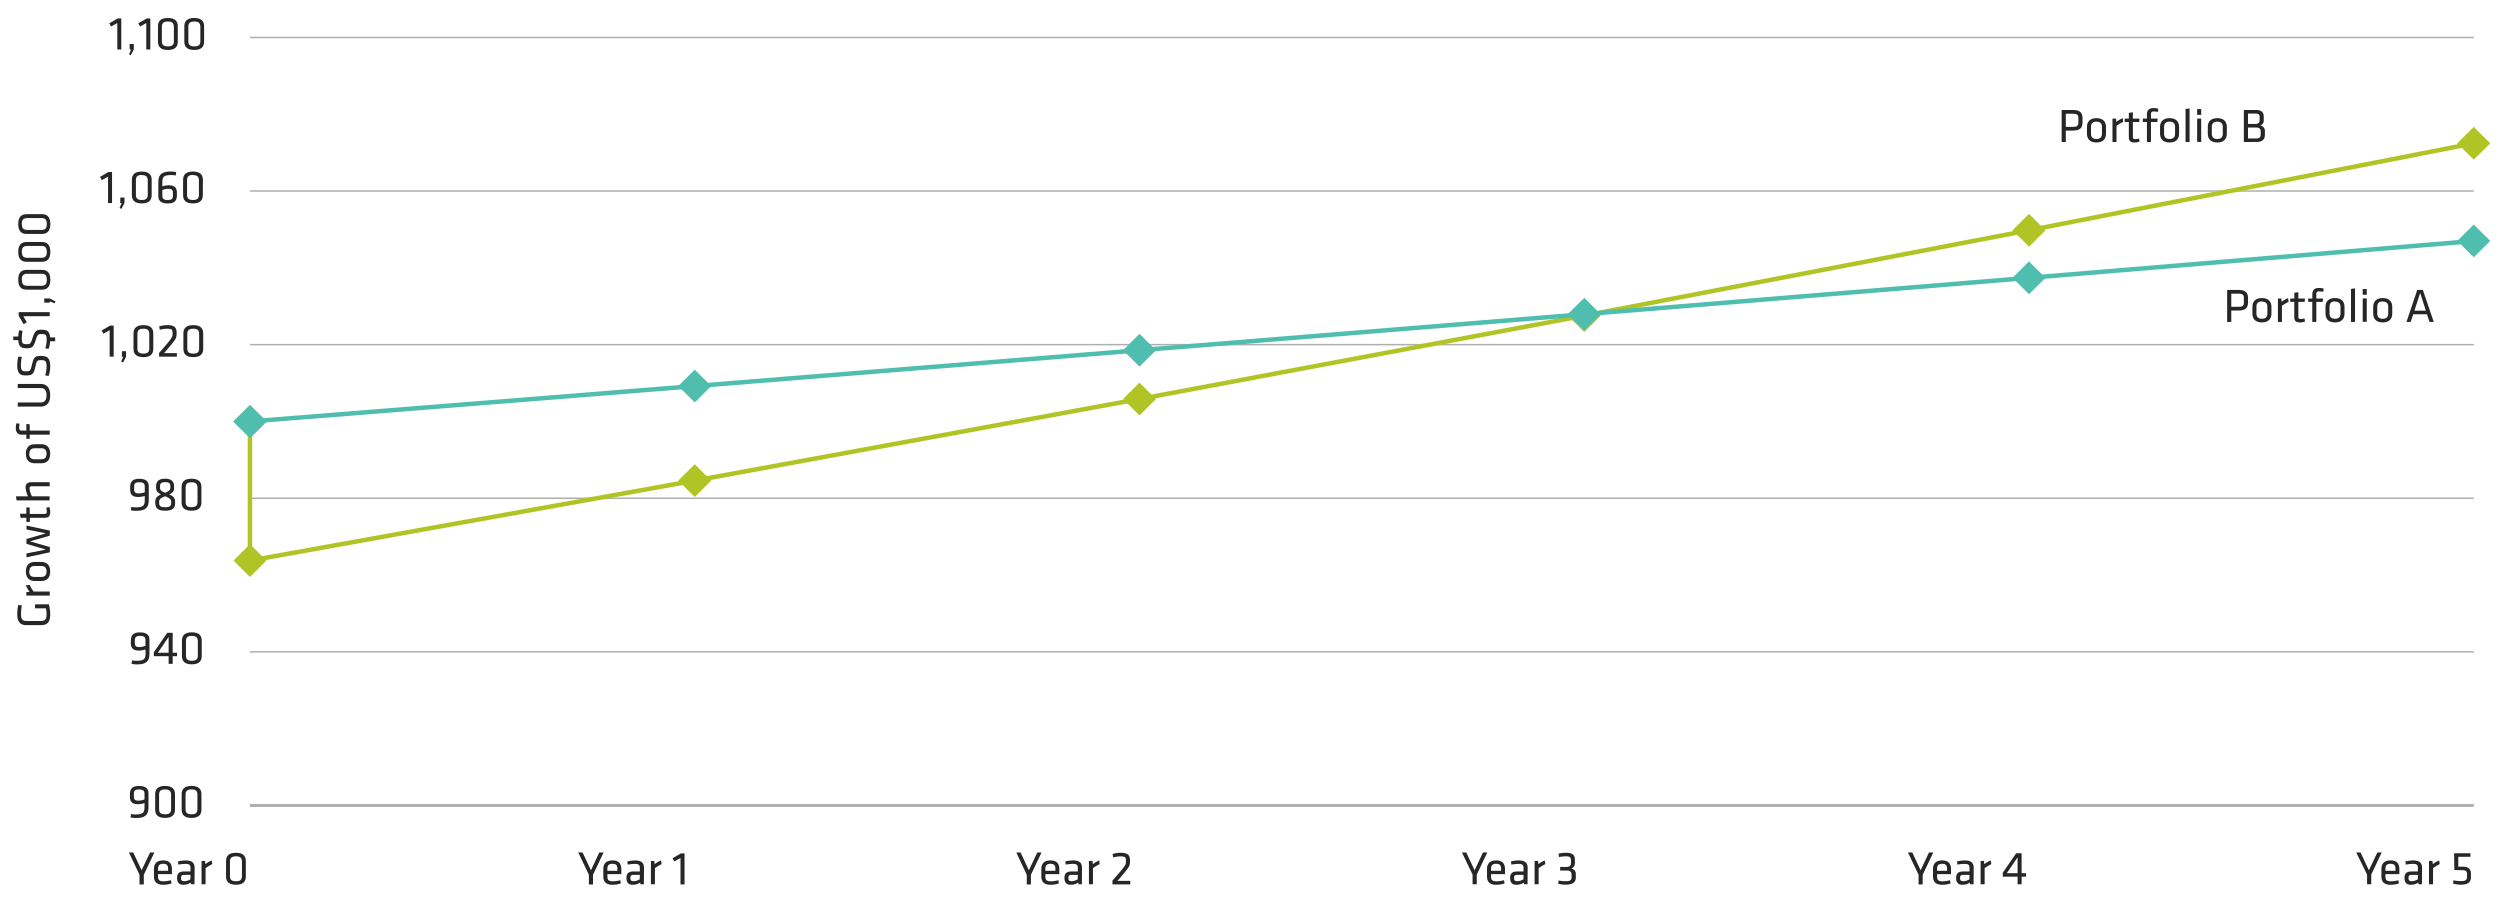 <svg xmlns="http://www.w3.org/2000/svg" viewBox="0 0 832.9 301.91"><defs><style>.cls-1,.cls-2,.cls-3,.cls-5{fill:none;}.cls-1,.cls-2{stroke:#afafaf;}.cls-1{stroke-width:0.5px;}.cls-3{stroke:#b1c425;stroke-miterlimit:10;}.cls-3,.cls-5{stroke-width:1.5px;}.cls-4{fill:#b1c425;}.cls-5{stroke:#50beaf;stroke-linecap:round;}.cls-6{fill:#50beaf;}.cls-7{fill:#262626;}</style></defs><g id="AEM_DSKTP" data-name="AEM DSKTP"><path class="cls-1" d="M83.27,217.17H824.18M83.27,166H824.18M83.27,114.82H824.18M83.27,63.64H824.18M83.27,12.49H824.18"/><line class="cls-2" x1="83.27" y1="268.35" x2="824.18" y2="268.35"/><polyline class="cls-3" points="83.27 140.44 83.27 186.77 231.45 160.12 379.63 132.94 527.8 105.16 675.97 76.72 824.18 47.74"/><polygon class="cls-4" points="83.28 134.98 88.79 140.44 83.28 145.9 77.78 140.44 83.28 134.98 83.28 134.98"/><polygon class="cls-4" points="83.28 181.3 88.79 186.76 83.28 192.22 77.78 186.76 83.28 181.3 83.28 181.3"/><polygon class="cls-4" points="231.46 154.66 236.96 160.12 231.46 165.58 225.95 160.12 231.46 154.66 231.46 154.66"/><polygon class="cls-4" points="379.63 127.48 385.14 132.94 379.63 138.4 374.13 132.94 379.63 127.48 379.63 127.48"/><polygon class="cls-4" points="527.81 99.7 533.31 105.16 527.81 110.62 522.3 105.16 527.81 99.7 527.81 99.7"/><polygon class="cls-4" points="675.98 71.26 681.49 76.72 675.98 82.18 670.48 76.72 675.98 71.26 675.98 71.26"/><polygon class="cls-4" points="824.16 42.28 829.66 47.74 824.16 53.2 818.65 47.74 824.16 42.28 824.16 42.28"/><polyline class="cls-5" points="83.27 140.42 231.45 128.62 379.63 116.68 527.8 104.68 675.97 92.56 824.18 80.29"/><polygon class="cls-6" points="83.28 134.98 88.79 140.44 83.28 145.9 77.78 140.44 83.28 134.98 83.28 134.98"/><polygon class="cls-6" points="83.28 134.98 88.79 140.44 83.28 145.9 77.78 140.44 83.28 134.98 83.28 134.98"/><polygon class="cls-6" points="231.46 123.16 236.96 128.62 231.46 134.08 225.95 128.62 231.46 123.16 231.46 123.16"/><polygon class="cls-6" points="379.63 111.22 385.14 116.68 379.63 122.14 374.13 116.68 379.63 111.22 379.63 111.22"/><polygon class="cls-6" points="527.81 99.22 533.31 104.68 527.81 110.14 522.3 104.68 527.81 99.22 527.81 99.22"/><polygon class="cls-6" points="675.98 87.1 681.49 92.56 675.98 98.02 670.48 92.56 675.98 87.1 675.98 87.1"/><polygon class="cls-6" points="824.16 74.8 829.66 80.26 824.16 85.72 818.65 80.26 824.16 74.8 824.16 74.8"/><g id="Live_Text" data-name="Live Text"><path class="cls-7" d="M48.14,267.55a7.23,7.23,0,0,1-2.13.37c-2,0-2.74-.85-2.74-2.55v-.51c0-1.87.56-3,3.07-3,2.31,0,3.13,1,3.13,2.51v4.53c0,2.66-1.19,3.62-4.2,3.62a8.94,8.94,0,0,1-1.76-.19l.13-1.12a8.54,8.54,0,0,0,1.42.14c2.49,0,3.08-.53,3.08-2.47Zm0-1.23v-1.83c0-1.13-.58-1.47-1.8-1.47-1.37,0-1.74.42-1.74,1.47v.88c0,1,.37,1.38,1.54,1.38A5.6,5.6,0,0,0,48.14,266.32Z"/><path class="cls-7" d="M58.3,269.73c0,1.6-.82,2.77-3.3,2.77s-3.3-1.17-3.3-2.77v-5.12c0-1.6.82-2.77,3.3-2.77s3.3,1.17,3.3,2.77ZM55,263c-1.47,0-2,.56-2,1.73v4.83c0,1.17.48,1.73,2,1.73s2-.56,2-1.73v-4.83C57,263.58,56.47,263,55,263Z"/><path class="cls-7" d="M67.11,269.73c0,1.6-.81,2.77-3.29,2.77s-3.3-1.17-3.3-2.77v-5.12c0-1.6.82-2.77,3.3-2.77s3.29,1.17,3.29,2.77ZM63.82,263c-1.48,0-2,.56-2,1.73v4.83c0,1.17.48,1.73,2,1.73s1.95-.56,1.95-1.73v-4.83C65.77,263.58,65.29,263,63.82,263Z"/><path class="cls-7" d="M48.46,216.38a7.23,7.23,0,0,1-2.13.37c-2,0-2.74-.85-2.74-2.55v-.51c0-1.87.56-3,3.07-3,2.31,0,3.13,1,3.13,2.51v4.53c0,2.66-1.19,3.62-4.2,3.62a8.26,8.26,0,0,1-1.76-.2L44,220a8.56,8.56,0,0,0,1.42.15c2.49,0,3.08-.53,3.08-2.47Zm0-1.23v-1.83c0-1.13-.58-1.47-1.8-1.47s-1.74.42-1.74,1.47v.88c0,1,.37,1.38,1.54,1.38A5.6,5.6,0,0,0,48.46,215.15Z"/><path class="cls-7" d="M57.53,218.62v2.55H56.18v-2.55H51.26v-1.33l4.46-6.46h1.81v6.64H59v1.15Zm-1.35-1.15v-5.28l-3.6,5.28Z"/><path class="cls-7" d="M67.21,218.56c0,1.6-.82,2.77-3.3,2.77s-3.29-1.17-3.29-2.77v-5.13c0-1.6.81-2.76,3.29-2.76s3.3,1.16,3.3,2.76Zm-3.3-6.71c-1.47,0-1.95.56-1.95,1.73v4.83c0,1.17.48,1.73,1.95,1.73s2-.56,2-1.73v-4.83C65.87,212.41,65.39,211.85,63.91,211.85Z"/><path class="cls-7" d="M48.23,165.21a7.17,7.17,0,0,1-2.13.37c-2,0-2.74-.85-2.74-2.55v-.51c0-1.87.57-3,3.08-3,2.3,0,3.12,1,3.12,2.52v4.53c0,2.65-1.18,3.61-4.19,3.61A8.33,8.33,0,0,1,43.6,170l.13-1.12a8.68,8.68,0,0,0,1.43.15c2.48,0,3.07-.53,3.07-2.47Zm0-1.23v-1.83c0-1.14-.58-1.47-1.79-1.47-1.38,0-1.75.41-1.75,1.47V163c0,1,.37,1.38,1.54,1.38A5.6,5.6,0,0,0,48.23,164Z"/><path class="cls-7" d="M56.41,164.71c1.45.67,1.93,1.35,1.93,2.43v.47c0,1.79-1,2.54-3.31,2.54s-3.31-.75-3.31-2.54v-.47c0-1.08.46-1.76,1.89-2.43-1.29-.62-1.62-1.28-1.62-2.29V162c0-1.46.72-2.52,3-2.52s3,1.06,3,2.52v.41C58.07,163.43,57.72,164.09,56.41,164.71Zm-1.38.61c-1.62.66-2,1-2,1.87v.37c0,1.09.51,1.44,2,1.44s2-.35,2-1.44v-.37C57,166.28,56.63,166,55,165.32Zm0-1.15c1.38-.56,1.73-.9,1.73-1.72v-.51c0-.83-.4-1.31-1.73-1.31s-1.73.48-1.73,1.31v.51C53.3,163.27,53.65,163.61,55,164.17Z"/><path class="cls-7" d="M67.1,167.38c0,1.61-.82,2.77-3.3,2.77s-3.3-1.16-3.3-2.77v-5.12c0-1.6.82-2.77,3.3-2.77s3.3,1.17,3.3,2.77Zm-3.3-6.7c-1.47,0-1.95.56-1.95,1.73v4.83c0,1.17.48,1.73,1.95,1.73s2-.56,2-1.73v-4.83C65.75,161.24,65.27,160.68,63.8,160.68Z"/><path class="cls-7" d="M34.46,111.17l-.59-1.07,2.8-1.62h1.2v10.34H36.53V110Z"/><path class="cls-7" d="M40.64,117H42v1.84l-1,1.92-.63-.3.67-1.62h-.46Z"/><path class="cls-7" d="M51.07,116.21c0,1.6-.81,2.77-3.29,2.77s-3.3-1.17-3.3-2.77v-5.12c0-1.6.82-2.77,3.3-2.77s3.29,1.17,3.29,2.77Zm-3.29-6.7c-1.48,0-2,.56-2,1.72v4.84c0,1.17.48,1.73,2,1.73s1.95-.56,1.95-1.73v-4.84C49.73,110.07,49.25,109.51,47.78,109.51Z"/><path class="cls-7" d="M53,117.59c1.18-1.35,1.48-1.7,2.75-3.19,1.63-1.93,1.74-2.35,1.74-3.1v-.47c0-1-.27-1.31-1.89-1.31a10,10,0,0,0-2.36.35l-.2-1.15a10.08,10.08,0,0,1,2.68-.4c2.46,0,3.12.87,3.12,2.5v.35c0,1.27-.23,1.81-1.83,3.71-1.15,1.38-1.31,1.59-2.35,2.76h4.27v1.18H53Z"/><path class="cls-7" d="M67.7,116.21c0,1.6-.82,2.77-3.3,2.77s-3.3-1.17-3.3-2.77v-5.12c0-1.6.82-2.77,3.3-2.77s3.3,1.17,3.3,2.77Zm-3.3-6.7c-1.47,0-2,.56-2,1.72v4.84c0,1.17.48,1.73,2,1.73s1.95-.56,1.95-1.73v-4.84C66.35,110.07,65.87,109.51,64.4,109.51Z"/><path class="cls-7" d="M33.92,60l-.6-1.07,2.81-1.62h1.2V67.65H36v-8.8Z"/><path class="cls-7" d="M40.09,65.81h1.38v1.84l-1,1.92-.63-.3.68-1.62h-.47Z"/><path class="cls-7" d="M50.53,65c0,1.6-.82,2.77-3.3,2.77s-3.3-1.17-3.3-2.77V59.92c0-1.6.82-2.77,3.3-2.77s3.3,1.17,3.3,2.77Zm-3.3-6.71c-1.47,0-1.95.56-1.95,1.73V64.9c0,1.17.48,1.73,1.95,1.73s2-.56,2-1.73V60.06C49.18,58.89,48.7,58.33,47.23,58.33Z"/><path class="cls-7" d="M54.08,62.1a6.81,6.81,0,0,1,2.13-.37c2,0,2.73.85,2.73,2.54v.51c0,1.88-.51,3-3.07,3-2.31,0-3.12-1-3.12-2.46V60.77c0-2.66,1.18-3.62,4.19-3.62a8.17,8.17,0,0,1,1.76.19l-.14,1.12a8.53,8.53,0,0,0-1.41-.14c-2.48,0-3.07.53-3.07,2.46Zm0,1.23v1.82c0,1.14.57,1.48,1.79,1.48,1.38,0,1.74-.42,1.74-1.48v-.88c0-1-.36-1.37-1.53-1.37A5.3,5.3,0,0,0,54.08,63.33Z"/><path class="cls-7" d="M67.57,65c0,1.6-.82,2.77-3.3,2.77S61,66.64,61,65V59.92c0-1.6.82-2.77,3.3-2.77s3.3,1.17,3.3,2.77Zm-3.3-6.71c-1.47,0-1.95.56-1.95,1.73V64.9c0,1.17.48,1.73,1.95,1.73s2-.56,2-1.73V60.06C66.22,58.89,65.74,58.33,64.27,58.33Z"/><path class="cls-7" d="M37,8.83l-.59-1.07,2.8-1.61h1.2V16.49H39.08V7.68Z"/><path class="cls-7" d="M43.19,14.65h1.38v1.84l-1,1.92L43,18.1l.67-1.61h-.47Z"/><path class="cls-7" d="M46.67,8.83l-.6-1.07,2.81-1.61h1.2V16.49H48.73V7.68Z"/><path class="cls-7" d="M59.23,13.88c0,1.6-.82,2.77-3.3,2.77s-3.3-1.17-3.3-2.77V8.75c0-1.6.82-2.76,3.3-2.76s3.3,1.16,3.3,2.76Zm-3.3-6.71c-1.47,0-2,.56-2,1.73v4.83c0,1.17.48,1.73,2,1.73s2-.56,2-1.73V8.9C57.88,7.73,57.4,7.17,55.93,7.17Z"/><path class="cls-7" d="M68,13.88c0,1.6-.81,2.77-3.29,2.77s-3.3-1.17-3.3-2.77V8.75c0-1.6.82-2.76,3.3-2.76S68,7.15,68,8.75ZM64.75,7.17c-1.48,0-2,.56-2,1.73v4.83c0,1.17.48,1.73,2,1.73s2-.56,2-1.73V8.9C66.7,7.73,66.22,7.17,64.75,7.17Z"/><path class="cls-7" d="M13.51,206.9c1.36,0,2-.4,2-2.22a10.88,10.88,0,0,0-.19-2H11.67v-1.33h4.6a12.7,12.7,0,0,1,.46,3.38c0,2.72-1.17,3.55-3.14,3.55H8.9c-2.16,0-3.15-1.07-3.15-3.73a13.52,13.52,0,0,1,.34-3l1.18.16A17.62,17.62,0,0,0,7,204.61c0,1.76.53,2.29,2,2.29Z"/><path class="cls-7" d="M9.85,194.85a16.47,16.47,0,0,0,1.34,2.23h5.38v1.34H8.78v-1.17l1.08-.08A9.61,9.61,0,0,1,8.62,195Z"/><path class="cls-7" d="M16.73,190.39c0,2.27-1.3,3.17-2.93,3.17H11.54c-1.63,0-2.92-.9-2.92-3.17s1.29-3.17,2.92-3.17H13.8C15.43,187.22,16.73,188.12,16.73,190.39Zm-7,0c0,1.22.58,1.82,1.72,1.82h2.35c1.14,0,1.71-.6,1.71-1.82s-.57-1.83-1.71-1.83H11.5C10.36,188.56,9.78,189.17,9.78,190.39Z"/><path class="cls-7" d="M16.57,178.47,10,180.36l6.61,1.89V184l-7.79,1.67v-1.28l6.46-1.3-6.46-1.89v-1.63l6.46-1.89-6.46-1.29v-1.29l7.79,1.67Z"/><path class="cls-7" d="M16.44,168.93a4.78,4.78,0,0,1,.29,1.64c0,1.31-.48,1.93-1.78,1.93h-5v1.38H8.78V172.5H6.85l-.19-1.34H8.78V169l1.12.11v2.1h4.83c.58,0,.86-.08.86-.8a4.87,4.87,0,0,0-.19-1.25Z"/><path class="cls-7" d="M16.57,162h-6c-.52,0-.72.26-.72.76a7.16,7.16,0,0,0,.8,2.6h5.87v1.35h-11l-.19-1.35h4a8,8,0,0,1-.81-3c0-1.25.78-1.7,2-1.7h6Z"/><path class="cls-7" d="M16.73,151.17c0,2.28-1.3,3.17-2.93,3.17H11.54c-1.63,0-2.92-.89-2.92-3.17S9.91,148,11.54,148H13.8C15.43,148,16.73,148.9,16.73,151.17Zm-7,0c0,1.22.58,1.83,1.72,1.83h2.35q1.71,0,1.71-1.83c0-1.21-.57-1.82-1.71-1.82H11.5C10.36,149.35,9.78,150,9.78,151.17Z"/><path class="cls-7" d="M6.53,141.17a8,8,0,0,0-.14,1.3c0,.83.29,1,1.07,1H8.78v-2.22l1.12.11v2.11h6.67v1.35H9.9v1.37H8.78v-1.37H7.33c-1.37,0-2.06-.77-2.06-2.21a5.49,5.49,0,0,1,.22-1.59Z"/><path class="cls-7" d="M5.91,127.91h7.67c1.74,0,3.15,1,3.15,3.78s-1.41,3.77-3.15,3.77H5.91v-1.37H13.5c1.31,0,2-.72,2-2.4s-.69-2.41-2-2.41H5.91Z"/><path class="cls-7" d="M16.73,122.1a9,9,0,0,1-.56,3.17l-1.12-.22a10.28,10.28,0,0,0,.46-3c0-1.71-.44-2.06-1.66-2.06-1.44,0-1.57,0-2.07,2.2-.57,2.58-1.07,2.89-3.28,2.89-1.85,0-2.75-.77-2.75-3.41a12.28,12.28,0,0,1,.35-2.88l1.17.11a13.12,13.12,0,0,0-.3,2.73c0,1.75.35,2.07,1.58,2.07,1.47,0,1.54,0,2.07-2.11.7-2.84,1.12-3,3.2-3C15.67,118.63,16.73,119.17,16.73,122.1Z"/><path class="cls-7" d="M18.38,113.69H16.71a9.34,9.34,0,0,1-.52,2.54l-1.09-.17a10.59,10.59,0,0,0,.45-2.87c0-1.7-.4-1.9-1.64-1.9s-1.39.08-2,2c-.77,2.41-1.22,2.73-3.08,2.73s-2.62-.63-2.73-2.71H4.42v-1.18H6.1a10.16,10.16,0,0,1,.27-2.07l1.14.13a16.71,16.71,0,0,0-.26,2.59c0,1.47.21,1.89,1.6,1.89,1.16,0,1.37-.14,1.91-1.82.85-2.63,1.25-3,3.14-3s2.64.64,2.8,2.56h1.68Z"/><path class="cls-7" d="M8.92,107.4,7.85,108l-1.62-2.8V104H16.57v1.35H7.77Z"/><path class="cls-7" d="M14.73,100.81V99.43h1.84l1.92,1-.3.63-1.62-.68v.47Z"/><path class="cls-7" d="M14,89.91c1.6,0,2.77.82,2.77,3.3S15.56,96.5,14,96.5H8.84c-1.6,0-2.77-.81-2.77-3.29s1.17-3.3,2.77-3.3Zm-6.71,3.3c0,1.47.56,2,1.73,2h4.84c1.17,0,1.73-.48,1.73-2s-.56-2-1.73-2H9C7.81,91.25,7.25,91.73,7.25,93.21Z"/><path class="cls-7" d="M14,80.63c1.6,0,2.77.82,2.77,3.3S15.56,87.22,14,87.22H8.84c-1.6,0-2.77-.81-2.77-3.29s1.17-3.3,2.77-3.3Zm-6.71,3.3c0,1.47.56,1.95,1.73,1.95h4.84c1.17,0,1.73-.48,1.73-1.95s-.56-2-1.73-2H9C7.81,82,7.25,82.45,7.25,83.93Z"/><path class="cls-7" d="M14,71.35c1.6,0,2.77.82,2.77,3.3S15.56,77.94,14,77.94H8.84c-1.6,0-2.77-.81-2.77-3.29s1.17-3.3,2.77-3.3Zm-6.71,3.3c0,1.47.56,1.95,1.73,1.95h4.84c1.17,0,1.73-.48,1.73-1.95s-.56-2-1.73-2H9C7.81,72.69,7.25,73.17,7.25,74.65Z"/><path class="cls-7" d="M686.86,36.65h3.86c2.29,0,3.09,1,3.09,2.63v1.58c0,1.65-.8,2.64-3.09,2.64h-2.48v3.81h-1.38Zm3.81,1.24h-2.43v4.38h2.43c1.31,0,1.76-.37,1.76-1.41V39.29C692.43,38.24,692,37.89,690.67,37.89Z"/><path class="cls-7" d="M698.46,47.47c-2.27,0-3.17-1.29-3.17-2.93V42.29c0-1.63.9-2.93,3.17-2.93s3.17,1.3,3.17,2.93v2.25C701.63,46.18,700.73,47.47,698.46,47.47Zm0-6.94c-1.21,0-1.82.57-1.82,1.71v2.35c0,1.14.61,1.72,1.82,1.72s1.83-.58,1.83-1.72V42.24Q700.29,40.53,698.46,40.53Z"/><path class="cls-7" d="M707.36,40.59a16.52,16.52,0,0,0-2.23,1.35v5.37h-1.34V39.52H705l.08,1.09a9.64,9.64,0,0,1,2.14-1.25Z"/><path class="cls-7" d="M712.81,47.19a5,5,0,0,1-1.63.28c-1.31,0-1.94-.48-1.94-1.77V40.64h-1.37V39.52h1.37V37.6l1.35-.19v2.11h2.21l-.11,1.12h-2.1v4.83c0,.58.08.87.8.87a5.36,5.36,0,0,0,1.25-.19Z"/><path class="cls-7" d="M718.91,37.28a8.11,8.11,0,0,0-1.3-.15c-.83,0-1,.29-1,1.08v1.31h2.23l-.11,1.12h-2.12v6.67h-1.34V40.64h-1.38V39.52h1.38V38.08c0-1.38.77-2.07,2.21-2.07a5.49,5.49,0,0,1,1.58.23Z"/><path class="cls-7" d="M722.81,47.47c-2.27,0-3.17-1.29-3.17-2.93V42.29c0-1.63.9-2.93,3.17-2.93s3.17,1.3,3.17,2.93v2.25C726,46.18,725.09,47.47,722.81,47.47Zm0-6.94c-1.21,0-1.82.57-1.82,1.71v2.35c0,1.14.61,1.72,1.82,1.72s1.83-.58,1.83-1.72V42.24Q724.64,40.53,722.81,40.53Z"/><path class="cls-7" d="M728.14,47.31v-11l1.34-.19V47.31Z"/><path class="cls-7" d="M732,38.27V36.33h1.35v1.94Zm0,9V39.52h1.35v7.79Z"/><path class="cls-7" d="M738.72,47.47c-2.28,0-3.17-1.29-3.17-2.93V42.29c0-1.63.89-2.93,3.17-2.93s3.17,1.3,3.17,2.93v2.25C741.89,46.18,741,47.47,738.72,47.47Zm0-6.94q-1.83,0-1.83,1.71v2.35c0,1.14.61,1.72,1.83,1.72s1.82-.58,1.82-1.72V42.24C740.54,41.1,739.93,40.53,738.72,40.53Z"/><path class="cls-7" d="M747.56,47.31V36.65h4.12c1.68,0,2.51.76,2.51,2.16v1.24A1.67,1.67,0,0,1,753,41.82a1.78,1.78,0,0,1,1.57,1.92V45c0,1.49-1,2.29-2.64,2.29Zm5.25-8.46c0-.69-.38-1-1.21-1h-2.66V41.3h2.43c1,0,1.44-.48,1.44-1.25Zm.36,4.94c0-.85-.48-1.31-1.54-1.31h-2.69v3.65h2.77c1,0,1.46-.42,1.46-1.22Z"/><path class="cls-7" d="M742,96.6h3.86c2.28,0,3.09,1,3.09,2.62v1.59c0,1.65-.81,2.64-3.09,2.64h-2.49v3.81H742Zm3.81,1.23h-2.44v4.39h2.44c1.31,0,1.76-.37,1.76-1.41V99.24C747.55,98.18,747.1,97.83,745.79,97.83Z"/><path class="cls-7" d="M753.58,107.42c-2.27,0-3.17-1.3-3.17-2.93v-2.26c0-1.63.9-2.93,3.17-2.93s3.17,1.3,3.17,2.93v2.26C756.75,106.12,755.85,107.42,753.58,107.42Zm0-7c-1.22,0-1.83.58-1.83,1.72v2.35c0,1.13.61,1.71,1.83,1.71s1.82-.58,1.82-1.71v-2.35C755.4,101.05,754.8,100.47,753.58,100.47Z"/><path class="cls-7" d="M762.48,100.54a16.47,16.47,0,0,0-2.23,1.34v5.38h-1.34v-7.8h1.16l.08,1.09a10,10,0,0,1,2.15-1.25Z"/><path class="cls-7" d="M767.93,107.13a4.72,4.72,0,0,1-1.63.29c-1.31,0-1.94-.48-1.94-1.78v-5.06H763V99.46h1.37V97.54l1.35-.19v2.11h2.21l-.12,1.12h-2.09v4.84c0,.57.08.86.8.86a4.87,4.87,0,0,0,1.25-.19Z"/><path class="cls-7" d="M774,97.22a8,8,0,0,0-1.3-.14c-.83,0-1,.29-1,1.07v1.31h2.23l-.12,1.12h-2.11v6.68h-1.34v-6.68H769V99.46h1.38V98c0-1.37.76-2.06,2.21-2.06a5.47,5.47,0,0,1,1.58.22Z"/><path class="cls-7" d="M777.93,107.42c-2.27,0-3.17-1.3-3.17-2.93v-2.26c0-1.63.9-2.93,3.17-2.93s3.17,1.3,3.17,2.93v2.26C781.1,106.12,780.2,107.42,777.93,107.42Zm0-7c-1.22,0-1.82.58-1.82,1.72v2.35c0,1.13.6,1.71,1.82,1.71s1.83-.58,1.83-1.71v-2.35C779.76,101.05,779.15,100.47,777.93,100.47Z"/><path class="cls-7" d="M783.26,107.26v-11l1.34-.19v11.17Z"/><path class="cls-7" d="M787.16,98.22V96.28h1.35v1.94Zm0,9v-7.8h1.35v7.8Z"/><path class="cls-7" d="M793.83,107.42c-2.27,0-3.17-1.3-3.17-2.93v-2.26c0-1.63.9-2.93,3.17-2.93s3.17,1.3,3.17,2.93v2.26C797,106.12,796.11,107.42,793.83,107.42Zm0-7c-1.21,0-1.82.58-1.82,1.72v2.35c0,1.13.61,1.71,1.82,1.71s1.83-.58,1.83-1.71v-2.35C795.66,101.05,795.05,100.47,793.83,100.47Z"/><path class="cls-7" d="M810.83,107.26h-1.39l-.88-2.56H804l-.87,2.56h-1.39l3.6-10.66h1.86Zm-4.53-9.67-1.91,5.91h3.81Z"/><path class="cls-7" d="M199.66,284h1.44l-3.54,7.44v3.22h-1.37v-3.22L192.65,284h1.44l2.79,5.95Z"/><path class="cls-7" d="M204.2,293.62a10.13,10.13,0,0,0,2.47-.37l.17,1.07a8.47,8.47,0,0,1-2.75.45c-2.3,0-3.09-1.1-3.09-2.86v-2.34c0-1.62.74-2.91,3.06-2.91S207,288,207,289.6v1.63h-4.64v.66C202.35,293.12,202.68,293.62,204.2,293.62Zm-1.85-3.51h3.34v-.64c0-1.09-.37-1.69-1.63-1.69s-1.71.6-1.71,1.69Z"/><path class="cls-7" d="M214.51,294.61h-1.14l-.08-.58a4.44,4.44,0,0,1-2.53.74c-1.45,0-2.06-.86-2.06-2.24,0-1.62.81-2.19,2.38-2.19h2.08v-1.22c0-1-.43-1.31-1.69-1.31a13.65,13.65,0,0,0-2.34.25L209,287a11,11,0,0,1,2.56-.33c2.22,0,3,.86,3,2.52Zm-1.35-3.15h-2c-.83,0-1.14.25-1.14,1s.15,1.12,1.11,1.12a3.91,3.91,0,0,0,2-.64Z"/><path class="cls-7" d="M220.43,287.89a16.47,16.47,0,0,0-2.23,1.34v5.38h-1.34v-7.79H218l.08,1.08a10,10,0,0,1,2.14-1.24Z"/><path class="cls-7" d="M224.65,287l-.59-1.07,2.8-1.62h1.2v10.34h-1.35v-8.8Z"/><path class="cls-7" d="M345.59,284H347l-3.54,7.44v3.22h-1.38v-3.22L338.58,284H340l2.78,5.95Z"/><path class="cls-7" d="M350.13,293.62a10.13,10.13,0,0,0,2.47-.37l.17,1.07a8.47,8.47,0,0,1-2.75.45c-2.31,0-3.09-1.1-3.09-2.86v-2.34c0-1.62.74-2.91,3.06-2.91s2.93,1.32,2.93,2.94v1.63h-4.65v.66C348.27,293.12,348.61,293.62,350.13,293.62Zm-1.86-3.51h3.35v-.64c0-1.09-.37-1.69-1.63-1.69s-1.72.6-1.72,1.69Z"/><path class="cls-7" d="M360.44,294.61H359.3l-.08-.58a4.44,4.44,0,0,1-2.53.74c-1.46,0-2.06-.86-2.06-2.24,0-1.62.81-2.19,2.38-2.19h2.08v-1.22c0-1-.43-1.31-1.7-1.31a13.64,13.64,0,0,0-2.33.25l-.15-1.07a11.16,11.16,0,0,1,2.57-.33c2.22,0,3,.86,3,2.52Zm-1.35-3.15h-2c-.84,0-1.14.25-1.14,1s.14,1.12,1.1,1.12a3.92,3.92,0,0,0,2-.64Z"/><path class="cls-7" d="M366.35,287.89a17,17,0,0,0-2.22,1.34v5.38h-1.34v-7.79H364l.08,1.08a10.35,10.35,0,0,1,2.15-1.24Z"/><path class="cls-7" d="M370.63,293.38c1.18-1.35,1.48-1.7,2.75-3.19,1.63-1.93,1.74-2.35,1.74-3.1v-.47c0-1-.27-1.31-1.89-1.31a10.16,10.16,0,0,0-2.37.35l-.19-1.15a10.08,10.08,0,0,1,2.68-.4c2.46,0,3.12.87,3.12,2.5V287c0,1.26-.23,1.81-1.83,3.71-1.15,1.38-1.31,1.59-2.35,2.76h4.27v1.18h-5.93Z"/><path class="cls-7" d="M494.07,284h1.44L492,291.39v3.22H490.6v-3.22L487.06,284h1.44l2.78,5.95Z"/><path class="cls-7" d="M498.61,293.62a10.13,10.13,0,0,0,2.47-.37l.17,1.07a8.47,8.47,0,0,1-2.75.45c-2.31,0-3.09-1.1-3.09-2.86v-2.34c0-1.62.74-2.91,3.06-2.91s2.93,1.32,2.93,2.94v1.63h-4.65v.66C496.75,293.12,497.09,293.62,498.61,293.62Zm-1.86-3.51h3.35v-.64c0-1.09-.37-1.69-1.63-1.69s-1.72.6-1.72,1.69Z"/><path class="cls-7" d="M508.92,294.61h-1.14l-.08-.58a4.44,4.44,0,0,1-2.53.74c-1.46,0-2.06-.86-2.06-2.24,0-1.62.81-2.19,2.38-2.19h2.08v-1.22c0-1-.43-1.31-1.69-1.31a13.65,13.65,0,0,0-2.34.25l-.15-1.07a11.16,11.16,0,0,1,2.57-.33c2.22,0,3,.86,3,2.52Zm-1.35-3.15h-2c-.84,0-1.14.25-1.14,1s.15,1.12,1.11,1.12a3.91,3.91,0,0,0,2-.64Z"/><path class="cls-7" d="M514.84,287.89a16.47,16.47,0,0,0-2.23,1.34v5.38h-1.34v-7.79h1.16l.09,1.08a10,10,0,0,1,2.14-1.24Z"/><path class="cls-7" d="M519.25,293.33a10.24,10.24,0,0,0,2.34.26c1.5,0,2-.36,2-1.38v-.8c0-1-.58-1.39-1.62-1.39h-2.19v-1.19h2c1.25,0,1.6-.48,1.6-1.33v-.92c0-1-.45-1.29-1.73-1.29a11.57,11.57,0,0,0-2.25.25l-.15-1.14a11.33,11.33,0,0,1,2.44-.29c2.25,0,3,.79,3,2.27v.95a1.94,1.94,0,0,1-1.22,2.06A1.75,1.75,0,0,1,525,291.3v1c0,1.66-1,2.43-3.39,2.43a9.06,9.06,0,0,1-2.48-.32Z"/><path class="cls-7" d="M642.66,284h1.44l-3.54,7.44v3.22h-1.37v-3.22L635.65,284h1.44l2.79,5.95Z"/><path class="cls-7" d="M647.2,293.62a10.13,10.13,0,0,0,2.47-.37l.18,1.07a8.58,8.58,0,0,1-2.76.45c-2.3,0-3.09-1.1-3.09-2.86v-2.34c0-1.62.74-2.91,3.06-2.91S650,288,650,289.6v1.63h-4.64v.66C645.35,293.12,645.68,293.62,647.2,293.62Zm-1.85-3.51h3.34v-.64c0-1.09-.37-1.69-1.63-1.69s-1.71.6-1.71,1.69Z"/><path class="cls-7" d="M657.51,294.61h-1.14l-.08-.58a4.44,4.44,0,0,1-2.53.74c-1.45,0-2.06-.86-2.06-2.24,0-1.62.82-2.19,2.38-2.19h2.08v-1.22c0-1-.43-1.31-1.69-1.31a13.76,13.76,0,0,0-2.34.25L652,287a11.07,11.07,0,0,1,2.56-.33c2.22,0,3,.86,3,2.52Zm-1.35-3.15h-2c-.83,0-1.14.25-1.14,1s.15,1.12,1.11,1.12a3.91,3.91,0,0,0,2-.64Z"/><path class="cls-7" d="M663.43,287.89a16.47,16.47,0,0,0-2.23,1.34v5.38h-1.34v-7.79H661l.08,1.08a10,10,0,0,1,2.14-1.24Z"/><path class="cls-7" d="M673.52,292.07v2.54h-1.34v-2.54h-4.93v-1.33l4.47-6.47h1.8v6.64H675v1.16Zm-1.34-1.16v-5.28l-3.6,5.28Z"/><path class="cls-7" d="M792.05,284h1.44L790,291.39v3.22h-1.38v-3.22L785,284h1.44l2.78,5.95Z"/><path class="cls-7" d="M796.59,293.62a10,10,0,0,0,2.46-.37l.18,1.07a8.56,8.56,0,0,1-2.75.45c-2.31,0-3.09-1.1-3.09-2.86v-2.34c0-1.62.73-2.91,3.05-2.91s2.93,1.32,2.93,2.94v1.63h-4.64v.66C794.73,293.12,795.07,293.62,796.59,293.62Zm-1.86-3.51h3.35v-.64c0-1.09-.37-1.69-1.64-1.69s-1.71.6-1.71,1.69Z"/><path class="cls-7" d="M806.89,294.61h-1.13l-.08-.58a4.46,4.46,0,0,1-2.53.74c-1.46,0-2.07-.86-2.07-2.24,0-1.62.82-2.19,2.39-2.19h2.08v-1.22c0-1-.43-1.31-1.7-1.31a13.53,13.53,0,0,0-2.33.25l-.15-1.07a11.14,11.14,0,0,1,2.56-.33c2.23,0,3,.86,3,2.52Zm-1.34-3.15h-2c-.83,0-1.13.25-1.13,1s.14,1.12,1.1,1.12a3.94,3.94,0,0,0,2-.64Z"/><path class="cls-7" d="M812.81,287.89a17,17,0,0,0-2.22,1.34v5.38h-1.35v-7.79h1.17l.08,1.08a10.35,10.35,0,0,1,2.15-1.24Z"/><path class="cls-7" d="M817.61,284.27h5.44v1.19H819v3.28c.67,0,1,0,1.71,0,1.9.08,2.51,1,2.51,2.41v.92c0,1.7-.74,2.66-3.28,2.66a9.33,9.33,0,0,1-2.69-.37l.14-1.09a11.21,11.21,0,0,0,2.53.28c1.6,0,2-.42,2-1.56v-.7c0-1-.32-1.36-1.65-1.39-1.07,0-1.78,0-2.58-.05Z"/><path class="cls-7" d="M50,284h1.44l-3.53,7.44v3.22H46.48v-3.22L42.94,284h1.44l2.79,5.95Z"/><path class="cls-7" d="M54.49,293.62a10.13,10.13,0,0,0,2.47-.37l.18,1.07a8.58,8.58,0,0,1-2.76.45c-2.3,0-3.09-1.1-3.09-2.86v-2.34c0-1.62.74-2.91,3.06-2.91s2.93,1.32,2.93,2.94v1.63H52.64v.66C52.64,293.12,53,293.62,54.49,293.62Zm-1.85-3.51H56v-.64c0-1.09-.36-1.69-1.63-1.69s-1.71.6-1.71,1.69Z"/><path class="cls-7" d="M64.8,294.61H63.66l-.08-.58a4.44,4.44,0,0,1-2.53.74c-1.45,0-2.06-.86-2.06-2.24,0-1.62.82-2.19,2.38-2.19h2.09v-1.22c0-1-.44-1.31-1.7-1.31a13.76,13.76,0,0,0-2.34.25L59.28,287a11.07,11.07,0,0,1,2.56-.33c2.22,0,3,.86,3,2.52Zm-1.34-3.15h-2c-.83,0-1.14.25-1.14,1s.15,1.12,1.11,1.12a4,4,0,0,0,2-.64Z"/><path class="cls-7" d="M70.72,287.89a16.47,16.47,0,0,0-2.23,1.34v5.38H67.15v-7.79h1.17l.08,1.08a10,10,0,0,1,2.14-1.24Z"/><path class="cls-7" d="M81.9,292c0,1.6-.81,2.77-3.29,2.77s-3.3-1.17-3.3-2.77v-5.12c0-1.6.82-2.77,3.3-2.77s3.29,1.17,3.29,2.77Zm-3.29-6.71c-1.48,0-2,.57-2,1.73v4.84c0,1.17.48,1.73,2,1.73s2-.56,2-1.73V287C80.56,285.86,80.08,285.29,78.61,285.29Z"/></g></g></svg>